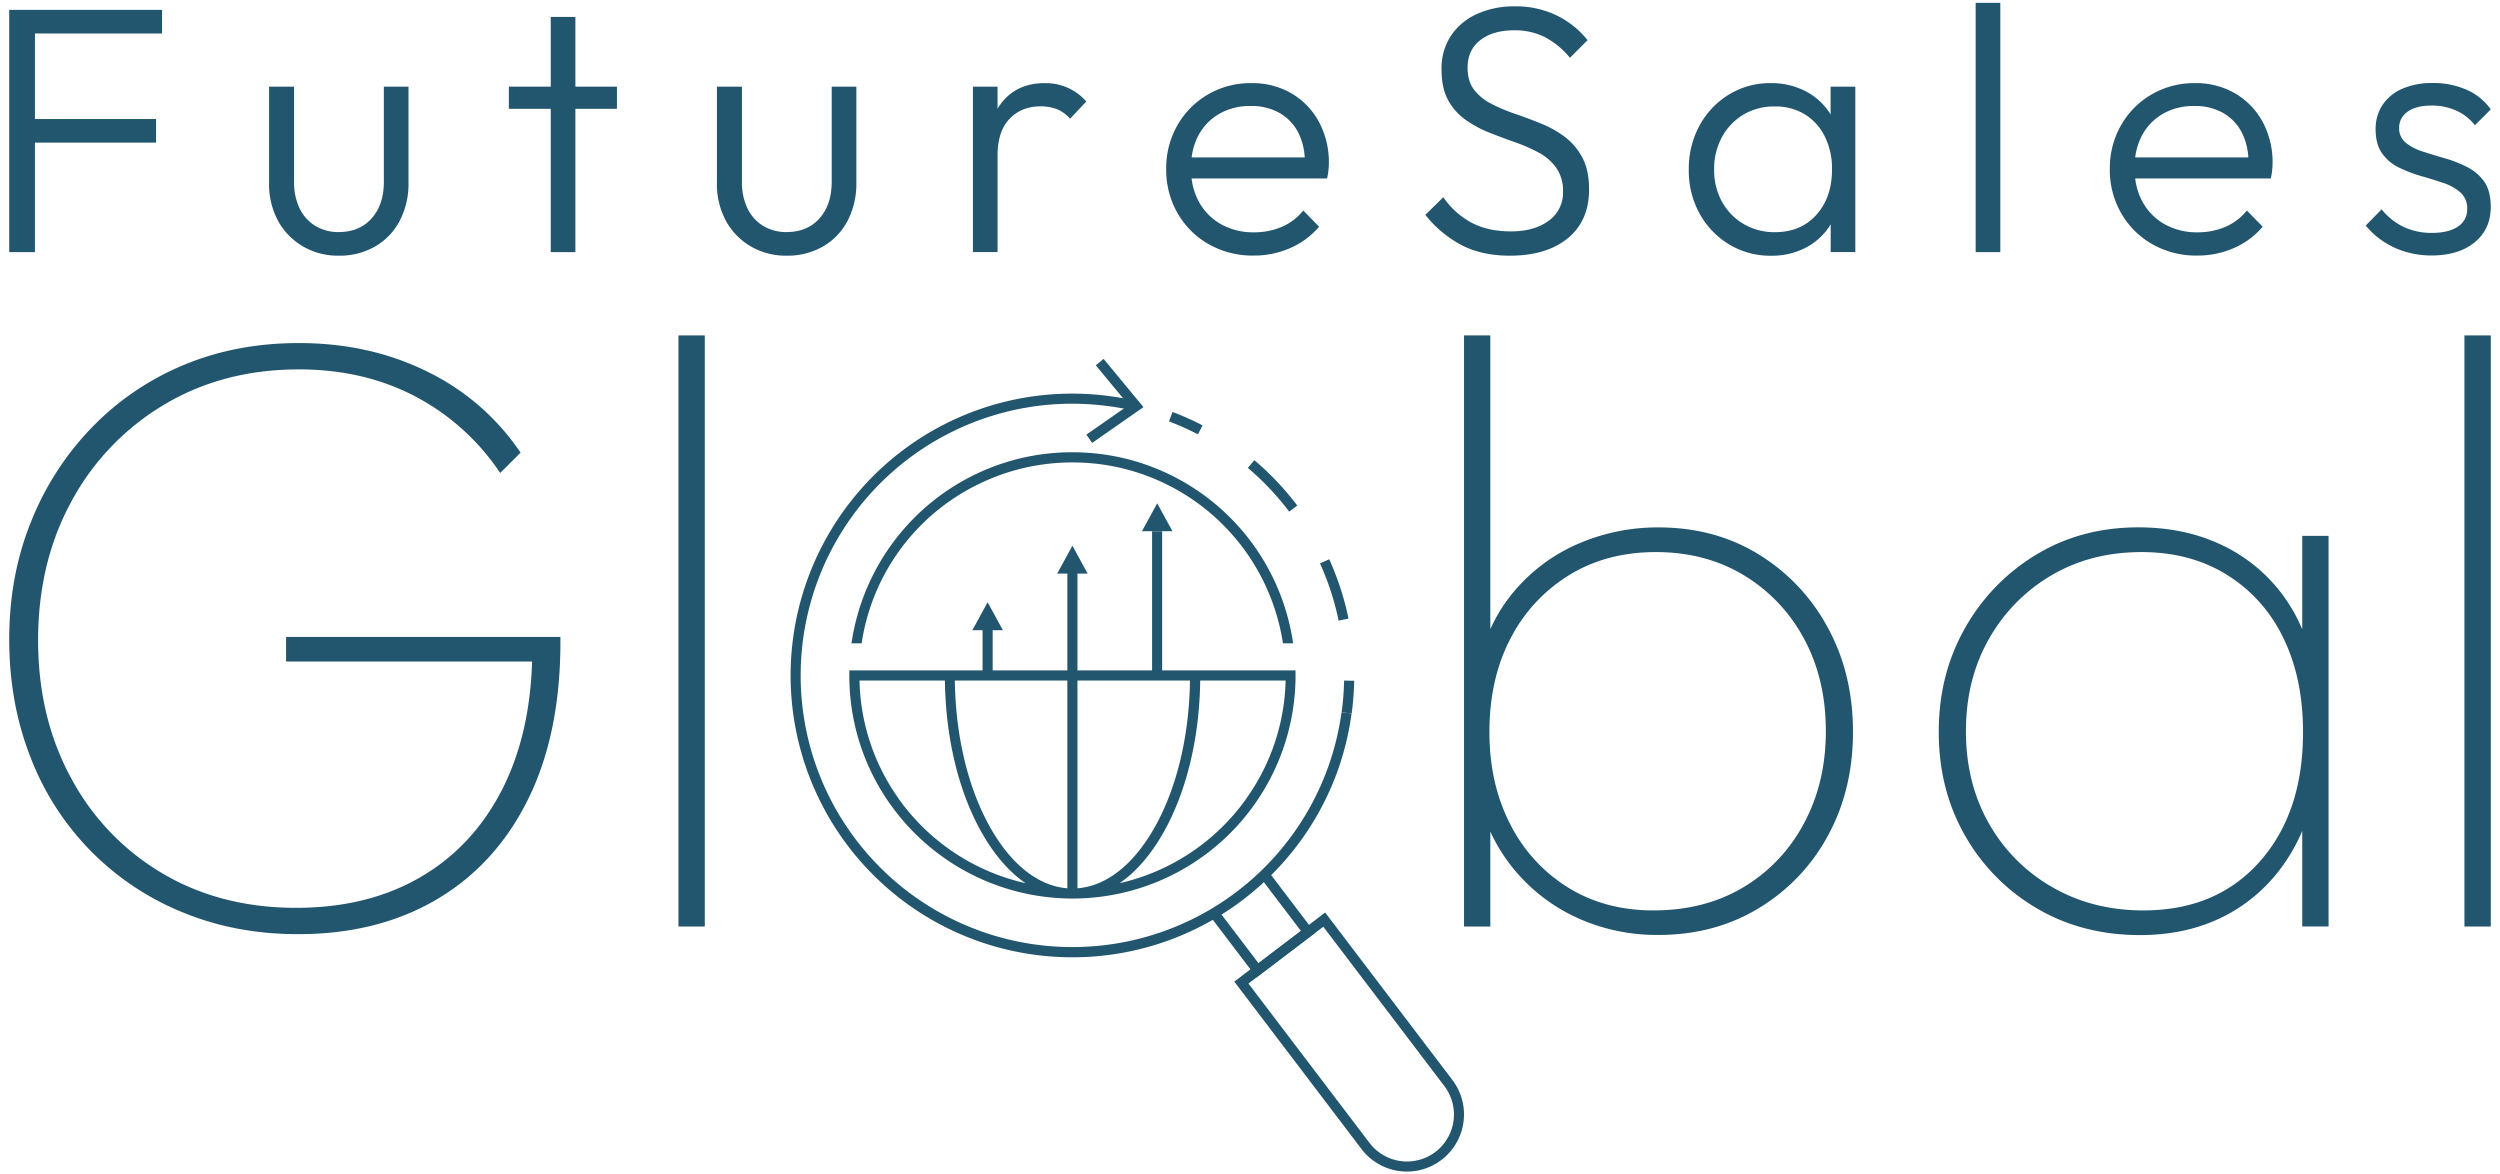 <svg id="Layer_1" data-name="Layer 1" xmlns="http://www.w3.org/2000/svg" viewBox="0 0 1200 563.71"><defs><style>.cls-1{fill:#22566e;}</style></defs><title>33272_FutureSalesGlobal_JK</title><polygon class="cls-1" points="12.54 4.74 4.43 4.74 4.43 121.02 16.77 121.02 16.77 68.46 74.9 68.46 74.9 57.13 16.77 57.13 16.77 16.07 77.78 16.07 77.78 4.74 16.77 4.74 12.54 4.74"/><path class="cls-1" d="M184.25,87.22q0,11-5.83,17.57t-15.8,6.6a21,21,0,0,1-11.33-3,19.86,19.86,0,0,1-7.52-8.45,28.7,28.7,0,0,1-2.62-12.67V41.59h-12V87.72A37.1,37.1,0,0,0,133.46,106a32,32,0,0,0,11.92,12.25,33.27,33.27,0,0,0,17.24,4.48,34.14,34.14,0,0,0,17.4-4.4A30.3,30.3,0,0,0,191.85,106a38.26,38.26,0,0,0,4.23-18.26V41.59H184.25Z"/><polygon class="cls-1" points="276.19 8.12 264.36 8.12 264.36 41.59 244.25 41.59 244.25 52.23 264.36 52.23 264.36 121.02 276.19 121.02 276.19 52.23 296.13 52.23 296.13 41.59 276.19 41.59 276.19 8.12"/><path class="cls-1" d="M399.22,87.22q0,11-5.83,17.57t-15.8,6.6a21,21,0,0,1-11.32-3,19.8,19.8,0,0,1-7.52-8.45,28.7,28.7,0,0,1-2.62-12.67V41.59h-12V87.72A37,37,0,0,0,348.44,106a31.86,31.86,0,0,0,11.91,12.25,33.3,33.3,0,0,0,17.24,4.48,34.18,34.18,0,0,0,17.41-4.4A30.36,30.36,0,0,0,406.83,106a38.38,38.38,0,0,0,4.22-18.26V41.59H399.22Z"/><path class="cls-1" d="M501.47,39.9q-12.84,0-20.19,8.79a27.22,27.22,0,0,0-2.46,3.51V41.59H467V121h11.83V74.71q0-11.65,5.75-17.66t14.87-6a21.52,21.52,0,0,1,7.86,1.35A16.81,16.81,0,0,1,513.64,57l7.78-8.28a25.64,25.64,0,0,0-19.95-8.79Z"/><path class="cls-1" d="M619.86,44.8a37.21,37.21,0,0,0-19.18-4.9,40.59,40.59,0,0,0-20.79,5.4,39.91,39.91,0,0,0-14.71,14.79,41.43,41.43,0,0,0-5.4,21,41.67,41.67,0,0,0,5.49,21.3,39.84,39.84,0,0,0,15,14.87,42.43,42.43,0,0,0,21.46,5.41,43.1,43.1,0,0,0,17.66-3.63,38,38,0,0,0,13.77-10.23l-7.6-7.77a26.51,26.51,0,0,1-10.31,7.85,33.33,33.33,0,0,1-13.35,2.62,31.44,31.44,0,0,1-15.8-3.88,27.3,27.3,0,0,1-10.65-10.82,30.86,30.86,0,0,1-3.48-11.15H637a36,36,0,0,0,.68-4.14c.11-1.19.17-2.23.17-3.13a40.72,40.72,0,0,0-4.82-20A35.18,35.18,0,0,0,619.86,44.8ZM585.3,54.6a29.46,29.46,0,0,1,15-3.72,27.16,27.16,0,0,1,14.11,3.47,22.89,22.89,0,0,1,9,9.8,30.32,30.32,0,0,1,2.85,11.41H572A30,30,0,0,1,575.24,65,26.2,26.2,0,0,1,585.3,54.6Z"/><path class="cls-1" d="M751.18,65.75a50.22,50.22,0,0,0-11.41-6.42q-6.25-2.53-12.42-4.65a83.39,83.39,0,0,1-11.41-4.81,24.59,24.59,0,0,1-8.37-6.76q-3.12-4.06-3.13-10.65,0-8.45,6.09-13.18t16.22-4.73a31.82,31.82,0,0,1,15,3.38,39.83,39.83,0,0,1,11.83,9.8l8.45-8.45A43.08,43.08,0,0,0,747.29,7.45a44.93,44.93,0,0,0-20.2-4.4A43,43,0,0,0,709,6.69,29.52,29.52,0,0,0,696.5,17.08a28.35,28.35,0,0,0-4.56,16.23q0,9,3.13,14.7a27.51,27.51,0,0,0,8.36,9.46,53.74,53.74,0,0,0,11.41,6.17q6.17,2.46,12.42,4.65a79.59,79.59,0,0,1,11.41,5A24.63,24.63,0,0,1,747,80.54,19.19,19.19,0,0,1,750.25,92a16.42,16.42,0,0,1-6.93,14q-6.93,5.07-18.09,5.07-10.82,0-18.67-4.06a38.92,38.92,0,0,1-13.78-12.34l-8.62,8.45a54.6,54.6,0,0,0,17.24,14.46q9.81,5.14,23.33,5.15,17.57,0,27.8-8.37t10.22-23.4q0-9.3-3.21-15.3A29.94,29.94,0,0,0,751.18,65.75Z"/><path class="cls-1" d="M878.69,55c-.26-.43-.48-.87-.76-1.28a30.76,30.76,0,0,0-11.66-10.14A35.68,35.68,0,0,0,850,39.9a37.7,37.7,0,0,0-20.11,5.49,39.24,39.24,0,0,0-14.11,14.87,43.28,43.28,0,0,0-5.16,21.21,42.45,42.45,0,0,0,5.16,21,39.38,39.38,0,0,0,14.11,14.79,38,38,0,0,0,20.28,5.49,35.28,35.28,0,0,0,16.14-3.63,30.65,30.65,0,0,0,11.66-10.23c.28-.41.5-.86.76-1.29V121h11.83V41.59H878.69Zm-6.84,48.15q-7.53,8.3-19.86,8.29a29,29,0,0,1-15-3.89,28.14,28.14,0,0,1-10.4-10.65,31.21,31.21,0,0,1-3.8-15.55,31.7,31.7,0,0,1,3.8-15.63,28.22,28.22,0,0,1,10.31-10.73,28.61,28.61,0,0,1,15-3.89,27,27,0,0,1,14.45,3.8A26,26,0,0,1,875.9,65.5a34.51,34.51,0,0,1,3.47,15.8Q879.37,94.83,871.85,103.1Z"/><rect class="cls-1" x="948.32" y="1.36" width="11.83" height="119.66"/><path class="cls-1" d="M1072.79,44.8a37.21,37.21,0,0,0-19.18-4.9,40.59,40.59,0,0,0-20.79,5.4,39.81,39.81,0,0,0-14.7,14.79,41.34,41.34,0,0,0-5.41,21,41.67,41.67,0,0,0,5.49,21.3,39.84,39.84,0,0,0,15,14.87,42.43,42.43,0,0,0,21.46,5.41,43.1,43.1,0,0,0,17.66-3.63,38,38,0,0,0,13.78-10.23l-7.61-7.77a26.51,26.51,0,0,1-10.31,7.85,33.33,33.33,0,0,1-13.35,2.62,31.44,31.44,0,0,1-15.8-3.88,27.37,27.37,0,0,1-10.65-10.82,30.86,30.86,0,0,1-3.48-11.15h65.08a36,36,0,0,0,.68-4.14c.11-1.19.17-2.23.17-3.13a40.72,40.72,0,0,0-4.82-20A35.18,35.18,0,0,0,1072.79,44.8Zm-34.56,9.8a29.46,29.46,0,0,1,15-3.72,27.16,27.16,0,0,1,14.11,3.47,22.89,22.89,0,0,1,9,9.8,30.13,30.13,0,0,1,2.85,11.41H1024.9A30.22,30.22,0,0,1,1028.17,65,26.2,26.2,0,0,1,1038.23,54.6Z"/><path class="cls-1" d="M1184.25,80.2A58.61,58.61,0,0,0,1173.6,76Q1168,74.38,1163,72.77a24.81,24.81,0,0,1-8.2-4.23,8.76,8.76,0,0,1-3.21-7.18,9.16,9.16,0,0,1,4-7.69q4-3,11.58-3a28.22,28.22,0,0,1,11.91,2.45,23.68,23.68,0,0,1,8.88,7l7.6-7.61a27.55,27.55,0,0,0-11.66-9.46,39.73,39.73,0,0,0-16.22-3.21,35.38,35.38,0,0,0-14.62,2.78,21.75,21.75,0,0,0-9.47,7.78,20.85,20.85,0,0,0-3.29,11.74q0,7.11,3.12,11.5a21.17,21.17,0,0,0,8.2,6.84,66.36,66.36,0,0,0,10.65,4.06c3.72,1.07,7.23,2.17,10.56,3.29a23.41,23.41,0,0,1,8.2,4.57,10.1,10.1,0,0,1,3.21,7.94,9.67,9.67,0,0,1-4.48,8.45q-4.49,3-12.42,3a31.5,31.5,0,0,1-13.44-2.79,30.6,30.6,0,0,1-10.73-8.53l-7.6,7.77a36.82,36.82,0,0,0,8.36,7.61,39.8,39.8,0,0,0,10.73,5,42.53,42.53,0,0,0,12.34,1.78q13.18,0,20.87-6.34t7.69-17q0-7.61-3.12-12.09A22.43,22.43,0,0,0,1184.25,80.2Z"/><polygon class="cls-1" points="603.15 469.13 580.22 438.96 584.08 436.03 604.08 462.34 624.45 446.86 604.46 420.55 608.31 417.61 631.24 447.79 603.15 469.13"/><path class="cls-1" d="M675.36,562.35a27.36,27.36,0,0,1-21.84-10.81l-61.06-80.37L636.07,438l61.07,80.37a27.39,27.39,0,0,1-5.24,38.38h0A27.21,27.21,0,0,1,675.36,562.35ZM599.25,472.1l58.13,76.51A22.57,22.57,0,0,0,689,552.92h0a22.57,22.57,0,0,0,4.31-31.59l-58.13-76.51Z"/><path class="cls-1" d="M514.77,459.5a135.1,135.1,0,0,1-119.54-71.93h0l-.58-1.11a135.33,135.33,0,0,1,16.93-149.74A135,135,0,0,1,518.83,189a139.33,139.33,0,0,1,14.22,1.19c4.38.6,8.77,1.42,13.05,2.43L545,197.34c-4.12-1-8.35-1.77-12.58-2.35a132.44,132.44,0,0,0-29.58-.68A130.47,130.47,0,0,0,398.53,383.44l.42.79a130.43,130.43,0,0,0,245-42.37l4.8.65a134.33,134.33,0,0,1-35,73.86,135,135,0,0,1-99,43.13Z"/><path class="cls-1" d="M575,208.48a130.69,130.69,0,0,0-13.89-6.21l1.71-4.53a135.74,135.74,0,0,1,14.41,6.44Z"/><path class="cls-1" d="M642.54,297.9a130.36,130.36,0,0,0-8.95-27.47l4.42-2a134.69,134.69,0,0,1,9.27,28.5Zm-23.72-52.31a130.72,130.72,0,0,0-19.86-21l3.14-3.7a136.5,136.5,0,0,1,20.59,21.77Z"/><path class="cls-1" d="M648.79,342.51l-4.8-.65a133.56,133.56,0,0,0,1.18-15.18l4.85.1A138.48,138.48,0,0,1,648.79,342.51Z"/><polygon class="cls-1" points="524.22 212.6 521.45 208.62 541.78 194.45 525.99 175.34 529.72 172.26 548.86 195.42 524.22 212.6"/><polygon class="cls-1" points="548.13 254.99 555.46 241.59 562.78 254.99 548.13 254.99"/><path class="cls-1" d="M470.15,232.18a101.67,101.67,0,0,1,21.55-7.61,103.44,103.44,0,0,1,46.12,0,102.29,102.29,0,0,1,78,84.24h4.88a107.06,107.06,0,0,0-81.85-89,108.12,108.12,0,0,0-48.29,0,107.12,107.12,0,0,0-81.85,89h4.88A101.5,101.5,0,0,1,470.15,232.18Z"/><path class="cls-1" d="M621.83,321.8h-64V255H553V321.8H517.18V275.34h4.9l-7.32-13.4-7.33,13.4h4.9V321.8H476.48V302.48h4.9l-7.32-13.4-7.32,13.4h4.89V321.8H407.68c0,.81,0,1.62,0,2.42a106.35,106.35,0,0,0,19.54,61.69l.73,1h0a107.29,107.29,0,0,0,86.74,44.39h.17a107.09,107.09,0,0,0,107-107.11C621.86,323.42,621.85,322.61,621.83,321.8ZM512.33,426.38c-13.91-1.07-27-11.38-37.09-29.32-10.6-18.85-16.57-43.77-16.92-70.41h54Zm4.85-99.73h54c-.34,26.64-6.31,51.56-16.91,70.41-10.09,17.94-23.18,28.25-37.09,29.32Zm-86,56.47-.45-.64a101.42,101.42,0,0,1-18.17-55.83h41c.34,27.46,6.54,53.23,17.54,72.78,6.09,10.84,13.29,19.11,21.17,24.51A102.49,102.49,0,0,1,431.15,383.12Zm167.21,0a102.49,102.49,0,0,1-61,40.82c7.88-5.4,15.08-13.67,21.17-24.51,11-19.55,17.2-45.32,17.54-72.78h41A101.5,101.5,0,0,1,598.36,383.12Z"/><path class="cls-1" d="M137.32,317.54H255.4q-1.08,35.29-14.33,61.35Q227,406.42,201.73,421.08t-59.51,14.68q-36.3,0-64.21-16.51a117,117,0,0,1-43.82-45.66q-15.9-29.13-15.9-66.24,0-37.5,16.1-66.86a120.38,120.38,0,0,1,44.44-46.27q28.32-16.9,64.61-16.91,31,0,55.64,12.84a110.92,110.92,0,0,1,41,36.89l9.79-9.78A114.22,114.22,0,0,0,205,178.33q-27.72-13.67-61.55-13.66-30.18,0-55.44,10.6a131.35,131.35,0,0,0-44,30,138.63,138.63,0,0,0-29.15,45.25Q4.42,276.37,4.43,306.94T14.62,363.4a130.67,130.67,0,0,0,72.77,74.4q25.47,10.59,55.64,10.6,38.31,0,66.65-16.72t43.83-48.1Q269,352.2,269,308.16v-2.44H137.32Z"/><rect class="cls-1" x="325.66" y="161" width="12.64" height="283.73"/><path class="cls-1" d="M844,266q-21-12.84-47.9-12.84a95.69,95.69,0,0,0-38.32,7.75,83.3,83.3,0,0,0-30.57,22.42A77.19,77.19,0,0,0,715.36,302V161H702.73V444.73h12.63V399.15A82.27,82.27,0,0,0,727,417.62a85.16,85.16,0,0,0,30.17,23,92.12,92.12,0,0,0,38.93,8.15q26.91,0,48.1-12.84a91.09,91.09,0,0,0,33.23-34.85q12-22,12-49.73,0-28.14-12.23-50.35A92.67,92.67,0,0,0,844,266ZM865.79,395.4A78,78,0,0,1,836.64,426q-18.55,11-43,11-23.24,0-41-11a75.9,75.9,0,0,1-27.72-30.37q-10-19.37-10-44.23,0-25.69,10.19-45.05A76.77,76.77,0,0,1,753.27,276q17.94-11,41.59-11t42,11a78.85,78.85,0,0,1,28.95,30.37q10.59,19.37,10.6,44.64Q876.39,375.84,865.79,395.4Z"/><path class="cls-1" d="M1105.08,302.09a79.56,79.56,0,0,0-10.81-18.39,77.64,77.64,0,0,0-28.94-22.62q-17.32-7.95-38.93-7.95-27.32,0-48.92,13.05a95.74,95.74,0,0,0-34.24,35.26q-12.65,22.21-12.64,49.94t12.64,49.73A94.15,94.15,0,0,0,977.68,436q21.81,12.84,49.53,12.84,21.19,0,38.12-7.94A77.77,77.77,0,0,0,1093.87,418a85.62,85.62,0,0,0,11.21-19.18v45.88h12.63V257.21h-12.63Zm-20.39,111.45Q1063.9,437,1028.85,437q-24.46,0-43.83-11.21a81,81,0,0,1-30.37-30.57q-11-19.36-11-44.23t11-44.23a82,82,0,0,1,30-30.58Q1003.57,265,1028,265q23.23,0,40.77,10.81a72.14,72.14,0,0,1,27.1,30.16q9.58,19.36,9.58,45.46Q1105.48,390.11,1084.69,413.54Z"/><rect class="cls-1" x="1182.93" y="161" width="12.64" height="283.73"/></svg>